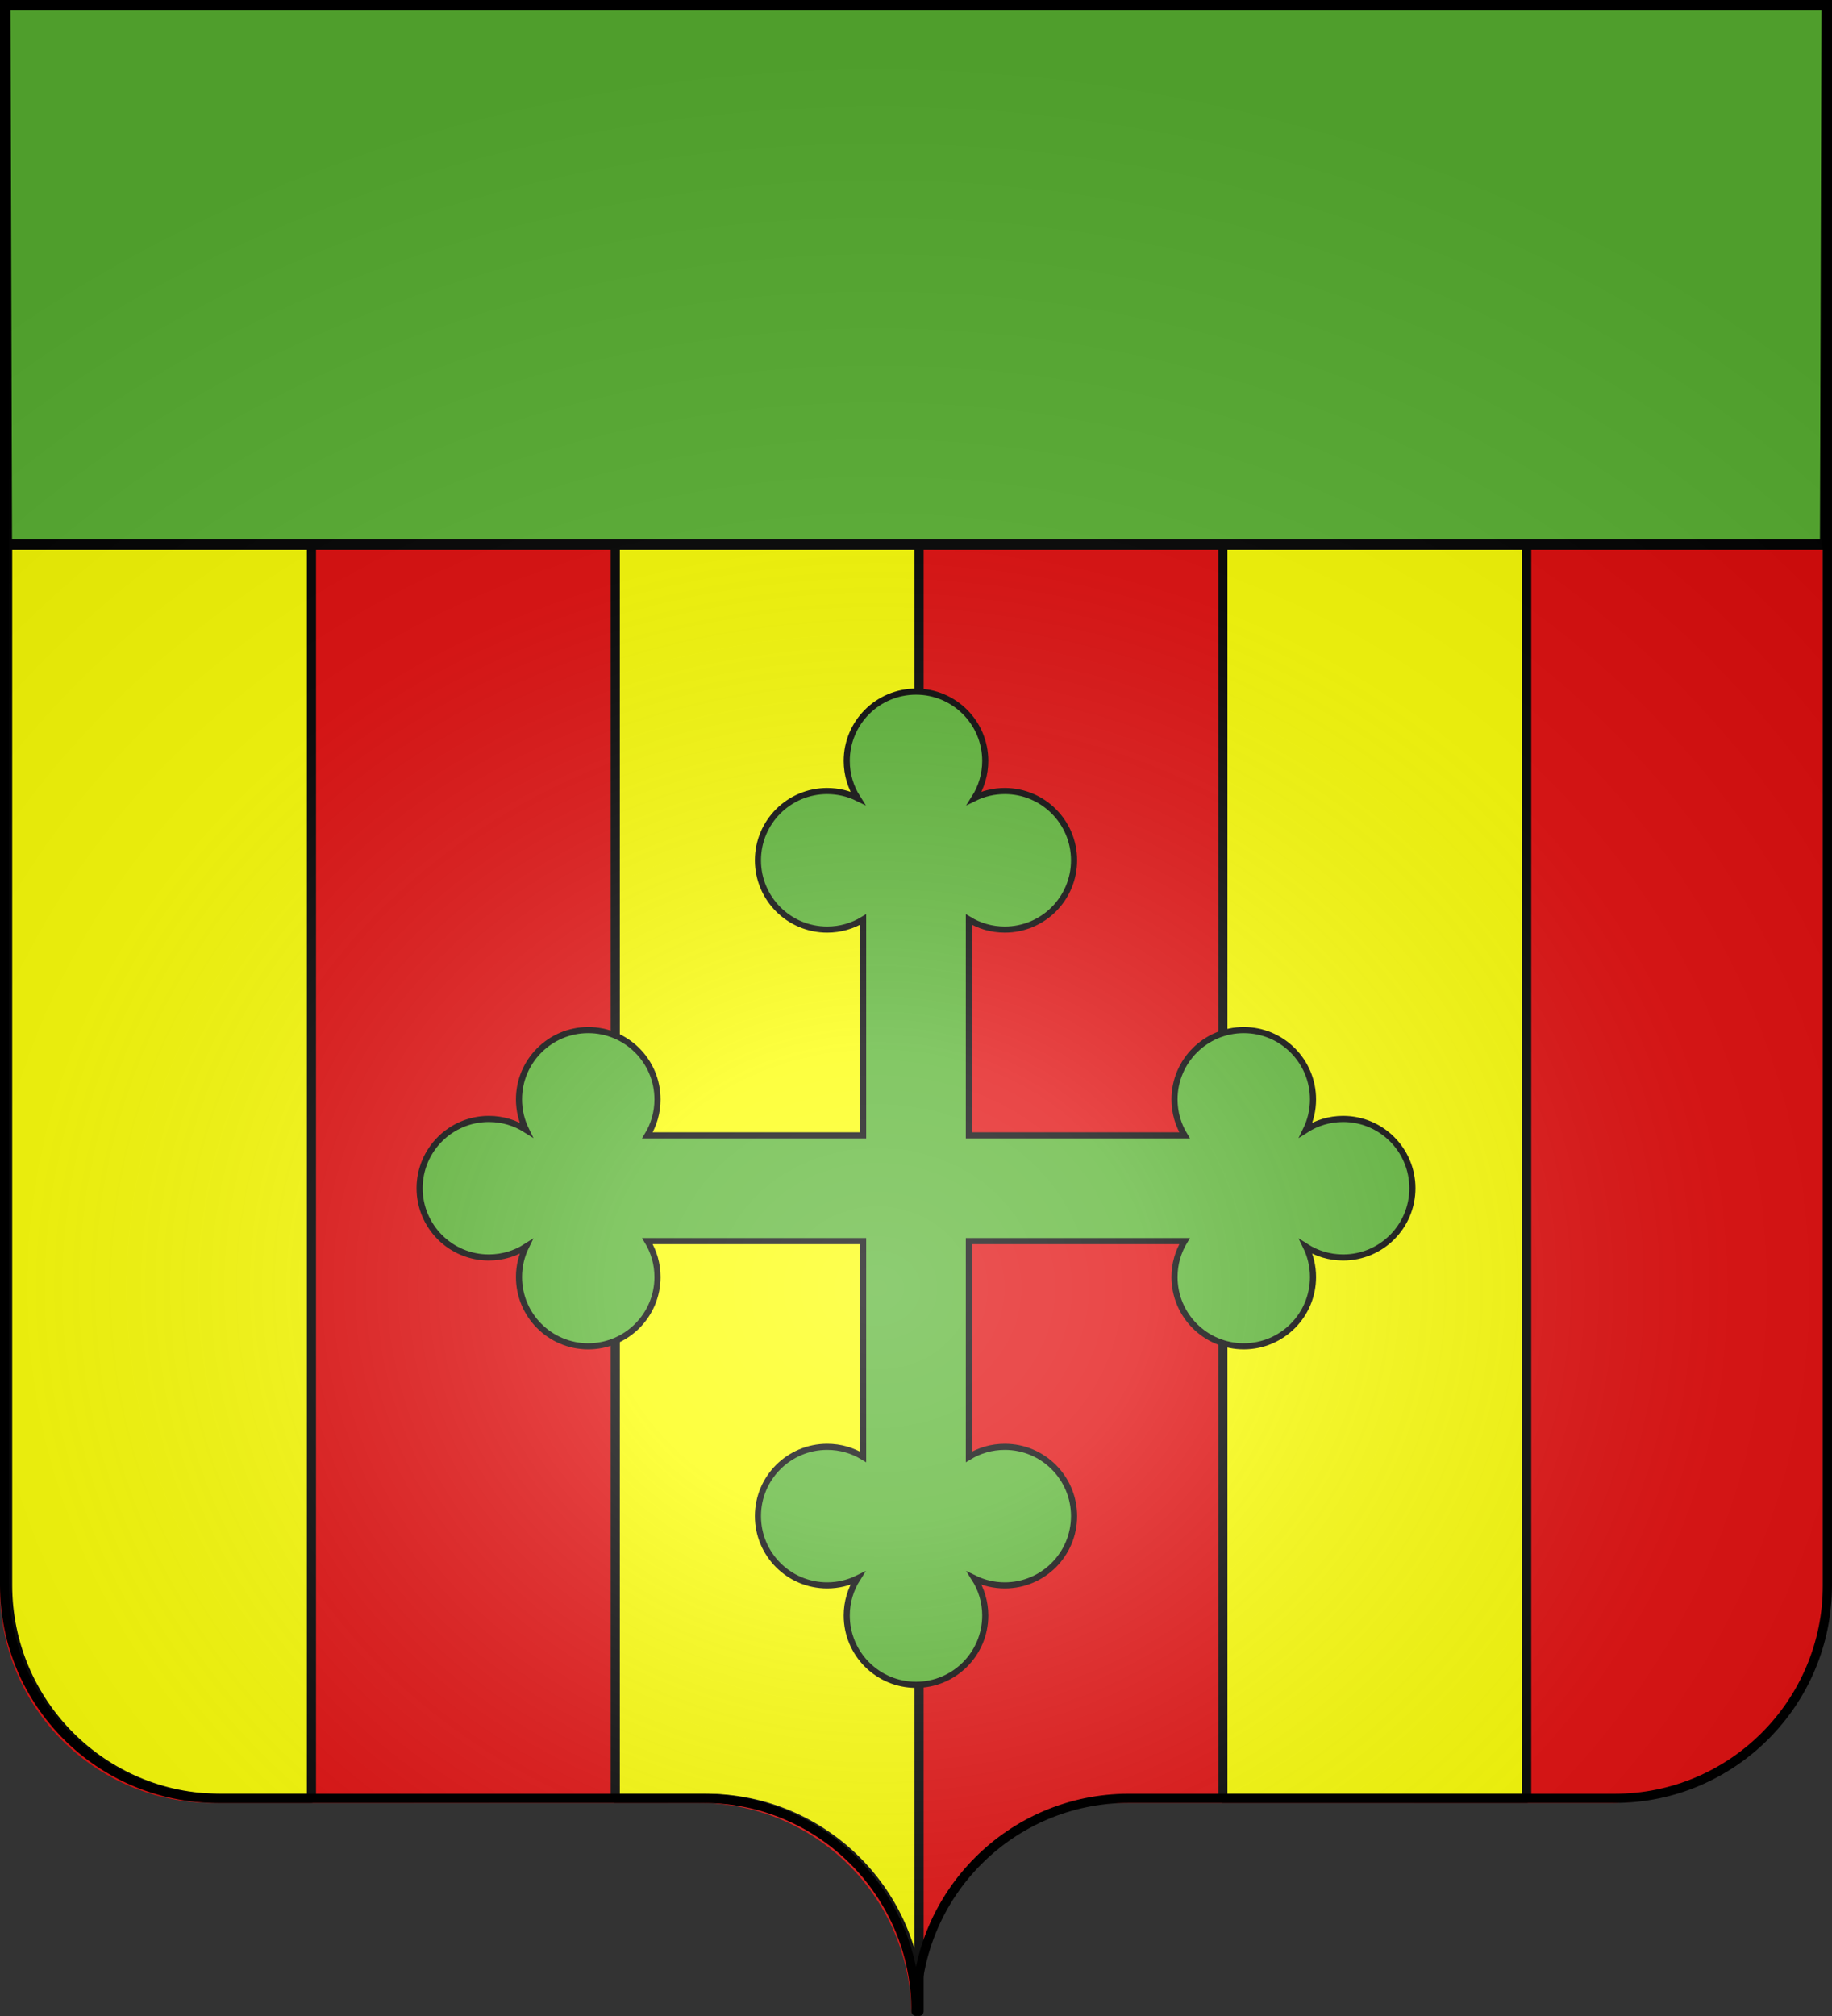 <?xml version="1.0" encoding="UTF-8" standalone="no"?>
<svg
   xmlns:svg="http://www.w3.org/2000/svg"
   xmlns="http://www.w3.org/2000/svg"
   xmlns:xlink="http://www.w3.org/1999/xlink"
   xmlns:sodipodi="http://sodipodi.sourceforge.net/DTD/sodipodi-0.dtd"
   xmlns:inkscape="http://www.inkscape.org/namespaces/inkscape"
   height="660"
   width="600.003"
   version="1.0"
   id="svg2"
   sodipodi:version="0.32"
   inkscape:version="0.47 r22583"
   sodipodi:docname="Blason_ville_fr_Mieussy.svg"
   inkscape:export-filename="/Users/olivier/Desktop/Blason Rouge/Blason_Vide_3D.png"
   inkscape:export-xdpi="144"
   inkscape:export-ydpi="144"
   inkscape:output_extension="org.inkscape.output.svg.inkscape">
  <rect width="100%" height="100%" fill="#333333" stroke="none"/>
  <sodipodi:namedview
     inkscape:window-height="965"
     inkscape:window-width="1280"
     inkscape:pageshadow="2"
     inkscape:pageopacity="0.0"
     guidetolerance="10.0"
     gridtolerance="10.0"
     objecttolerance="10.0"
     borderopacity="1.0"
     bordercolor="#666666"
     pagecolor="#ffffff"
     id="base"
     showgrid="false"
     height="660px"
     inkscape:zoom="1"
     inkscape:cx="539.74049"
     inkscape:cy="352.05231"
     inkscape:window-x="-4"
     inkscape:window-y="-4"
     inkscape:current-layer="svg2"
     showguides="true"
     inkscape:guide-bbox="true"
     inkscape:window-maximized="1"
     inkscape:showpageshadow="true"
     showborder="false" />
  <defs
     id="defs6">
    <linearGradient
       id="linearGradient2893">
      <stop
         style="stop-color:white;stop-opacity:0.314;"
         offset="0"
         id="stop2895" />
      <stop
         id="stop2897"
         offset="0.19"
         style="stop-color:white;stop-opacity:0.251;" />
      <stop
         style="stop-color:#6b6b6b;stop-opacity:0.125;"
         offset="0.6"
         id="stop2901" />
      <stop
         style="stop-color:black;stop-opacity:0.125;"
         offset="1"
         id="stop2899" />
    </linearGradient>
    <radialGradient
       inkscape:collect="always"
       xlink:href="#linearGradient2893"
       id="radialGradient4607"
       gradientUnits="userSpaceOnUse"
       gradientTransform="matrix(1.551,0,0,1.35,-152.894,151.099)"
       cx="285.186"
       cy="200.448"
       fx="285.186"
       fy="200.448"
       r="300" />
  </defs>
  <g
     inkscape:groupmode="layer"
     id="layer3"
     inkscape:label="Fond écu"
     style="display:inline"
     transform="translate(-2.06,1.2525328e-6)"
     sodipodi:insensitive="true">
    <path
       sodipodi:nodetypes="cssccccssc"
       d="M 300.56,660 C 300.56,621.496 331.763,590.247 370.21,590.247 408.656,590.247 490.963,590.247 529.41,590.247 567.856,590.247 599.06,558.997 599.06,520.493 L 599.06,3 2.06,3 2.06,520.493 C 2.06,558.997 33.263,590.247 71.71,590.247 110.156,590.247 192.463,590.247 230.91,590.247 269.356,590.247 300.56,621.496 300.56,660 z"
       style="fill:#e20909;fill-opacity:1;fill-rule:nonzero;stroke:none;display:inline"
       id="path4197" />
    <path
       id="path3354"
       style="fill:#fcff00;fill-opacity:1;fill-rule:nonzero;stroke:#000000;stroke-width:3;stroke-linecap:round;stroke-linejoin:round;stroke-miterlimit:4;stroke-opacity:1;stroke-dasharray:none;stroke-dashoffset:0;display:inline"
       d="M 402.56,1.5 402.56,588.747 C 428.959,588.747 470.844,588.747 502.06,588.747 L 502.06,1.5 402.56,1.5 z M 303.06,658.5 303.06,1.5 203.56,1.5 203.56,588.747 C 219.217,588.747 222.679,588.747 233.41,588.747 271.856,588.747 303.06,619.996 303.06,658.5 z M 104.06,588.747 104.06,1.5 4.56,1.5 4.56,518.993 C 4.56,557.497 35.763,588.747 74.21,588.747 82.776,588.747 92.108,588.747 104.06,588.747 z"
       sodipodi:nodetypes="cccccccccccccccsc" />
    <path
       sodipodi:nodetypes="ccccc"
       d="M 3.775,1.716 4.294,178.285 599.825,178.285 600.344,1.716 3.775,1.716 z"
       style="fill:#5ab532;fill-opacity:1;fill-rule:evenodd;stroke:#000000;stroke-width:3.43;stroke-linecap:butt;stroke-linejoin:miter;stroke-miterlimit:4;stroke-opacity:1;stroke-dasharray:none"
       id="path2855" />
  </g>
  <g
     inkscape:groupmode="layer"
     id="layer4"
     inkscape:label="Meubles"
     transform="translate(-2.06,1.2525328e-6)"
     style="display:inline"
     sodipodi:insensitive="true">
    <path
       id="path3966"
       d="M 441.955,366.319 C 437.477,366.319 433.307,367.622 429.791,369.862 431.26,366.858 432.086,363.483 432.086,359.913 432.086,347.386 421.932,337.232 409.405,337.232 396.879,337.232 386.724,347.386 386.724,359.913 386.724,364.224 387.927,368.254 390.015,371.687 H 319.373 V 301.044 C 322.806,303.133 326.835,304.336 331.147,304.336 343.673,304.336 353.828,294.181 353.828,281.655 353.828,269.129 343.673,258.974 331.147,258.974 327.578,258.974 324.202,259.801 321.198,261.27 323.438,257.754 324.741,253.583 324.741,249.105 324.741,236.579 314.586,226.424 302.06,226.424 289.533,226.424 279.378,236.579 279.378,249.105 279.378,253.583 280.681,257.754 282.921,261.269 279.917,259.801 276.542,258.974 272.972,258.974 260.446,258.974 250.291,269.129 250.291,281.655 250.291,294.181 260.446,304.336 272.972,304.336 277.284,304.336 281.313,303.133 284.746,301.044 V 371.687 H 214.104 C 216.192,368.254 217.395,364.224 217.395,359.913 217.395,347.386 207.24,337.232 194.714,337.232 182.188,337.232 172.033,347.386 172.033,359.913 172.033,363.483 172.86,366.857 174.329,369.862 170.813,367.622 166.642,366.319 162.164,366.319 149.638,366.319 139.483,376.473 139.483,389 139.483,401.526 149.638,411.681 162.164,411.681 166.642,411.681 170.813,410.379 174.328,408.139 172.86,411.143 172.033,414.518 172.033,418.087 172.033,430.614 182.188,440.768 194.714,440.768 207.24,440.768 217.395,430.614 217.395,418.087 217.395,413.776 216.192,409.746 214.104,406.314 H 284.746 V 476.956 C 281.313,474.867 277.284,473.665 272.972,473.665 260.446,473.665 250.291,483.819 250.291,496.346 250.291,508.872 260.446,519.027 272.972,519.027 276.542,519.027 279.917,518.2 282.921,516.731 280.681,520.248 279.378,524.419 279.378,528.895 279.378,541.422 289.533,551.576 302.06,551.576 314.586,551.576 324.741,541.422 324.741,528.895 324.741,524.418 323.438,520.248 321.198,516.731 324.202,518.2 327.578,519.027 331.147,519.027 343.673,519.027 353.828,508.872 353.828,496.346 353.828,483.819 343.673,473.665 331.147,473.665 326.835,473.665 322.806,474.867 319.373,476.956 V 406.314 H 390.015 C 387.927,409.746 386.724,413.776 386.724,418.087 386.724,430.614 396.879,440.768 409.405,440.768 421.932,440.768 432.086,430.614 432.086,418.087 432.086,414.518 431.26,411.143 429.791,408.139 433.307,410.379 437.478,411.681 441.955,411.681 454.481,411.681 464.636,401.526 464.636,389 464.636,376.473 454.481,366.319 441.955,366.319 z"
       style="fill:#5ab532;stroke:#000000;stroke-width:2;stroke-miterlimit:4;stroke-opacity:1;stroke-dasharray:none;display:inline" />
  </g>
  <g
     inkscape:groupmode="layer"
     id="layer2"
     inkscape:label="Reflet final"
     transform="translate(-2.06,1.2525328e-6)"
     style="display:inline"
     sodipodi:insensitive="true">
    <path
       d="M 2.06,3 2.06,520.491 C 2.06,558.996 33.263,590.246 71.71,590.246 110.156,590.246 192.463,590.246 230.91,590.246 269.356,590.246 300.56,621.496 300.56,660 300.56,621.496 331.763,590.246 370.209,590.246 408.656,590.246 490.963,590.246 529.41,590.246 567.856,590.246 599.06,558.996 599.06,520.491 L 599.06,3 2.06,3 z"
       style="fill:url(#radialGradient4607);fill-opacity:1;fill-rule:evenodd;stroke:none;display:inline"
       id="path2875" />
  </g>
  <g
     inkscape:groupmode="layer"
     id="layer1"
     inkscape:label="Contour final"
     transform="translate(-2.06,1.2525328e-6)"
     style="display:inline"
     sodipodi:insensitive="true">
    <path
       id="path1572"
       style="fill:none;stroke:#000000;stroke-width:3;stroke-linecap:round;stroke-linejoin:round;stroke-miterlimit:4;stroke-opacity:1;stroke-dasharray:none;stroke-dashoffset:0;display:inline"
       d="M 302.06,658.5 C 302.06,619.996 333.263,588.747 371.71,588.747 410.156,588.747 492.463,588.747 530.91,588.747 569.356,588.747 600.56,557.497 600.56,518.993 L 600.56,1.5 3.56,1.5 3.56,518.993 C 3.56,557.497 34.763,588.747 73.21,588.747 111.656,588.747 193.963,588.747 232.41,588.747 270.856,588.747 302.06,619.996 302.06,658.5 z"
       sodipodi:nodetypes="cssccccssc" />
  </g>
</svg>
